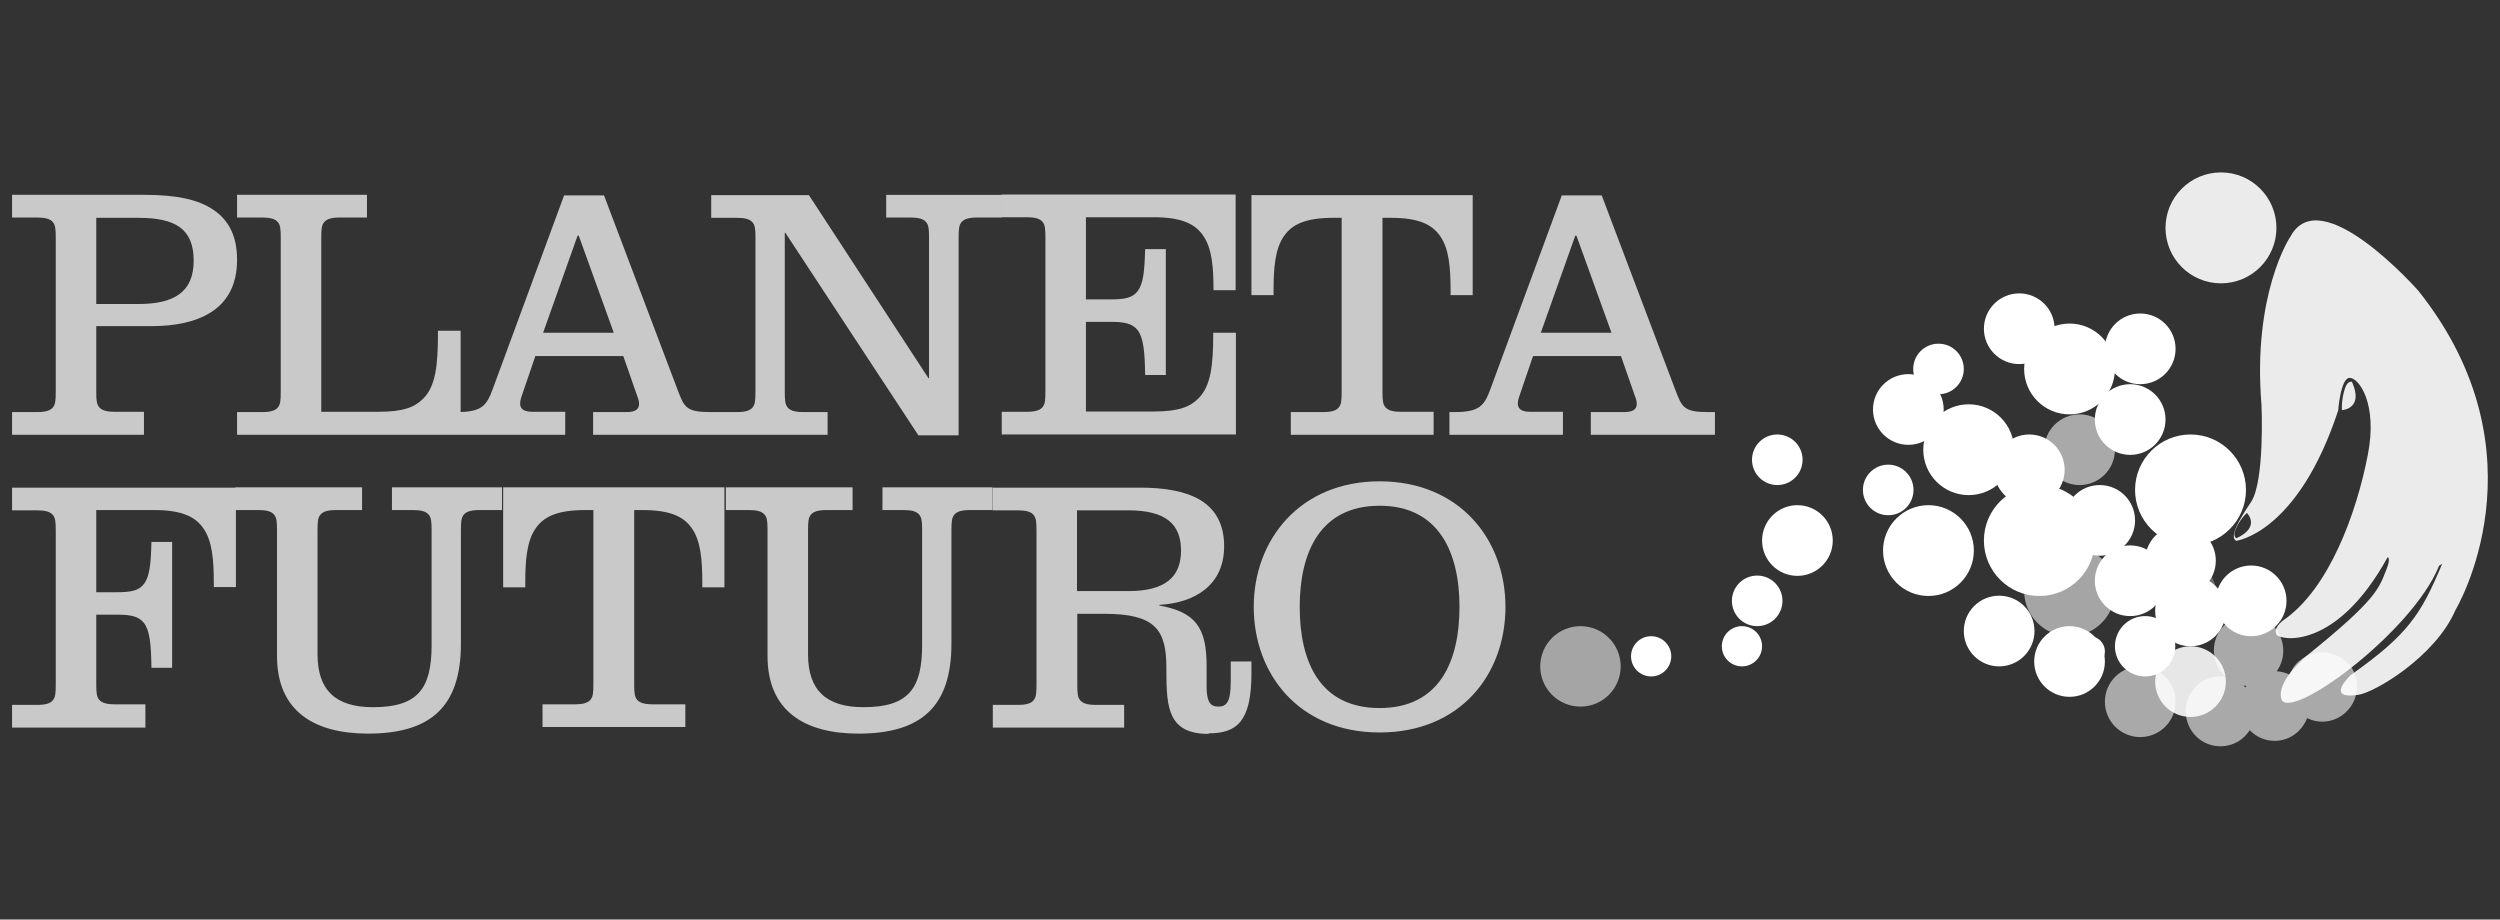 <?xml version="1.0" encoding="UTF-8"?><svg id="b" xmlns="http://www.w3.org/2000/svg" width="87" height="32" viewBox="0 0 87 32"><rect x="0" y="0" width="87" height="32" fill="#333333" stroke="none"/><g id="c"><rect width="87" height="32" style="fill:none;"/><g><path d="M5.01,15.12v-.79h-1.02c-.28,0-.44-.05-.53-.15-.09-.1-.11-.23-.11-.51v-2.32s1.89,0,1.89,0c.85,0,1.55-.14,2.08-.47,.58-.36,.93-.95,.93-1.84,0-.8-.27-1.36-.81-1.73-.54-.37-1.29-.53-2.43-.53H.42v.79h.88c.28,0,.44,.05,.53,.15,.1,.11,.11,.25,.11,.58v5.31c0,.33-.01,.47-.11,.58-.09,.1-.25,.15-.53,.15H.42v.79s4.59,0,4.59,0Zm-.2-4.54h-1.46v-3h1.46c1.29,0,1.93,.38,1.93,1.49s-.7,1.51-1.93,1.51Zm11.22,4.54v-3.61h-.79v.1c0,1.07-.07,1.83-.52,2.27-.29,.29-.68,.45-1.56,.45h-1.98v-6.03c0-.33,.01-.47,.11-.58,.09-.1,.25-.15,.53-.15h.95v-.79h-4.52v.79h.88c.28,0,.44,.05,.53,.15,.1,.11,.11,.25,.11,.58v5.31c0,.33-.01,.47-.11,.58-.09,.1-.25,.15-.53,.15h-.88v.79h7.77Zm3.64,0v-.79h-1.14c-.33,0-.43-.12-.43-.29,0-.12,.05-.25,.1-.39l.43-1.26h3.06l.45,1.29c.05,.15,.1,.25,.1,.37,0,.17-.1,.29-.43,.29h-1.17v.79h4.32v-.79h-.25c-.84,0-.9-.18-1.12-.75l-2.57-6.79h-1.39l-2.48,6.73c-.22,.6-.39,.81-1.26,.81h-.17v.79h3.94Zm1.69-3.54h-2.46l1.2-3.38h.04l1.22,3.38Zm12,3.56v-6.84c0-.33,.01-.47,.11-.58,.09-.1,.25-.15,.53-.15h.86v-.79h-4.02v.79h.85c.28,0,.44,.05,.53,.15,.09,.1,.11,.23,.11,.51v4.93h-.02l-4.16-6.37h-3.4v.79h.9c.28,0,.44,.05,.53,.15,.09,.1,.11,.23,.11,.51v5.37c0,.33-.01,.47-.11,.58-.09,.1-.25,.15-.53,.15h-.9v.79h4.05v-.79h-.85c-.28,0-.44-.05-.53-.15-.1-.11-.11-.25-.11-.58v-5.51h.02l4.63,7.05h1.4Zm9.65-.02v-3.54h-.79v.02c0,1.07-.07,1.83-.52,2.27-.29,.29-.68,.45-1.56,.45h-2.35v-3.12h.85c.5,0,.77,.06,.95,.29,.2,.26,.25,.74,.26,1.56h.72v-4.38h-.72c-.02,.75-.06,1.2-.26,1.46-.17,.23-.44,.29-.95,.29h-.85v-2.86h2.36c.97,0,1.44,.23,1.72,.64,.31,.44,.36,1.12,.36,1.88v.02h.77v-3.33h-8.14v.79h.88c.28,0,.44,.05,.53,.15,.1,.11,.11,.25,.11,.58v5.31c0,.33-.01,.47-.11,.58-.09,.1-.25,.15-.53,.15h-.88v.79h8.14Zm6.88,0v-.79h-1.14c-.28,0-.44-.05-.53-.15-.09-.1-.11-.23-.11-.51V7.58h.29c.97,0,1.44,.23,1.72,.64,.31,.44,.36,1.12,.36,1.88v.17h.77v-3.48h-7.7v3.48h.77v-.17c0-.76,.05-1.44,.36-1.88,.28-.41,.75-.64,1.72-.64h.29v6.03c0,.33-.01,.47-.11,.58-.09,.1-.25,.15-.53,.15h-1.13v.79h4.96Zm4.5,0v-.79h-1.14c-.33,0-.43-.12-.43-.29,0-.12,.05-.25,.1-.39l.43-1.26h3.06l.45,1.29c.05,.15,.1,.25,.1,.37,0,.17-.1,.29-.43,.29h-1.17v.79h4.32v-.79h-.25c-.84,0-.9-.18-1.12-.75l-2.57-6.79h-1.39l-2.48,6.73c-.22,.6-.39,.81-1.26,.81h-.17v.79h3.94Zm1.69-3.54h-2.46l1.2-3.38h.04l1.22,3.38h0ZM5.06,25.3v-.79h-1.07c-.28,0-.44-.05-.53-.15-.09-.1-.11-.23-.11-.51v-2.46s.71,0,.71,0c.5,0,.77,.06,.95,.29,.2,.26,.25,.74,.26,1.56h.72v-4.38h-.72c-.02,.75-.06,1.2-.26,1.46-.17,.23-.44,.29-.95,.29h-.71v-2.86h2.01c.97,0,1.44,.23,1.72,.64,.31,.44,.36,1.12,.36,1.88v.16h.77v-3.46H.42v.79h.88c.28,0,.44,.05,.53,.15,.1,.11,.11,.25,.11,.58v5.31c0,.33-.01,.47-.11,.58-.09,.1-.25,.15-.53,.15H.42v.79H5.06Zm7.74,.23c2.15,0,3.24-.9,3.24-3.13v-3.92c0-.33,.01-.47,.11-.58,.09-.1,.25-.15,.53-.15h.79v-.79h-3.83v.79h.74c.28,0,.44,.05,.53,.15,.1,.11,.11,.25,.11,.58v3.97c0,1.52-.48,2.16-2.04,2.16-1.31,0-1.93-.6-1.93-1.84v-4.29c0-.33,.01-.47,.11-.58,.09-.1,.25-.15,.53-.15h.91v-.79h-4.41v.79h.81c.28,0,.44,.05,.53,.15,.1,.11,.11,.25,.11,.58v4.35c0,1.93,1.31,2.7,3.17,2.7Zm11.05-.23v-.79h-1.14c-.28,0-.44-.05-.53-.15-.09-.1-.11-.23-.11-.51v-6.1h.29c.97,0,1.44,.23,1.72,.64,.31,.44,.36,1.12,.36,1.88v.17h.77v-3.48h-7.7v3.48h.77v-.17c0-.76,.05-1.44,.36-1.88,.28-.41,.75-.64,1.72-.64h.29v6.03c0,.33-.01,.47-.11,.58-.09,.1-.25,.15-.53,.15h-1.13v.79h4.96Zm6.02,.23c2.15,0,3.24-.9,3.24-3.13v-3.92c0-.33,.01-.47,.11-.58,.09-.1,.25-.15,.53-.15h.79v-.79h-3.83v.79h.74c.28,0,.44,.05,.53,.15,.09,.1,.11,.23,.11,.51v4.04c0,1.52-.48,2.16-2.04,2.16-1.31,0-1.93-.6-1.93-1.84v-4.29c0-.33,.01-.47,.11-.58,.09-.1,.25-.15,.53-.15h.91v-.79h-4.41v.79h.81c.28,0,.44,.05,.53,.15,.09,.1,.11,.23,.11,.51v4.42c0,1.93,1.31,2.7,3.17,2.7h0Zm12.19-.01c.99,0,1.49-.42,1.49-2.09v-.41h-.72v.69c0,.71-.14,.88-.43,.88s-.41-.18-.41-.7v-.72c0-1.34-.39-1.87-1.65-2.1v-.02c1.25-.07,2.26-.69,2.26-2.04,0-1.61-1.31-2.04-2.92-2.04h-5.13v.79h.88c.28,0,.44,.05,.53,.15,.1,.11,.11,.25,.11,.58v5.31c0,.33-.01,.47-.11,.58-.09,.1-.25,.15-.53,.15h-.88v.79h4.57v-.79h-.99c-.28,0-.44-.05-.53-.15-.1-.11-.11-.25-.11-.58v-2.44h.93c1.76,0,2.17,.53,2.17,1.87v.12c0,1.29,.07,2.19,1.47,2.19Zm-2.79-4.95h-1.79v-2.81h1.79c1.31,0,1.83,.49,1.83,1.4s-.54,1.41-1.83,1.41Zm8.74,4.92c2.8,0,4.38-2.01,4.38-4.37s-1.61-4.37-4.38-4.37-4.38,2.03-4.38,4.37,1.58,4.37,4.38,4.37Zm0-.85c-2.08,0-2.78-1.61-2.78-3.52s.72-3.52,2.78-3.52,2.78,1.62,2.78,3.52-.7,3.52-2.78,3.52Z" style="fill:#c9c9c9;"/><g><circle cx="62.55" cy="18.81" r="1.23" style="fill:#fff;"/><circle cx="60.62" cy="22.49" r=".7" style="fill:#fff;"/><circle cx="61.15" cy="20.91" r=".88" style="fill:#fff;"/><circle cx="61.85" cy="16" r=".88" style="fill:#fff;"/><circle cx="57.46" cy="22.84" r=".7" style="fill:#fff;"/><circle cx="55" cy="23.19" r="1.4" style="fill:#fff; isolation:isolate; opacity:.56;"/><circle cx="76.23" cy="17.05" r="1.93" style="fill:#fff;"/><circle cx="70.97" cy="18.81" r="1.93" style="fill:#fff;"/><circle cx="77.29" cy="7.93" r="1.93" style="fill:#fff; isolation:isolate; opacity:.9;"/><circle cx="72.02" cy="12.84" r="1.58" style="fill:#fff;"/><circle cx="68.51" cy="15.65" r="1.58" style="fill:#fff;"/><circle cx="72.02" cy="20.56" r="1.58" style="fill:#fff; isolation:isolate; opacity:.56;"/><circle cx="67.11" cy="19.16" r="1.58" style="fill:#fff;"/><circle cx="72.02" cy="23.02" r="1.23" style="fill:#fff;"/><circle cx="76.23" cy="21.26" r="1.23" style="fill:#fff;"/><circle cx="73.07" cy="18.11" r="1.23" style="fill:#fff;"/><circle cx="74.48" cy="12.14" r="1.23" style="fill:#fff;"/><circle cx="72.72" cy="22.67" r=".53" style="fill:#fff;"/><circle cx="66.41" cy="14.25" r="1.23" style="fill:#fff;"/><circle cx="70.62" cy="16.35" r="1.23" style="fill:#fff;"/><circle cx="78.34" cy="20.91" r="1.23" style="fill:#fff;"/><circle cx="74.13" cy="14.6" r="1.23" style="fill:#fff;"/><circle cx="74.48" cy="24.42" r="1.23" style="fill:#fff; isolation:isolate; opacity:.58;"/><circle cx="72.37" cy="15.65" r="1.23" style="fill:#fff; isolation:isolate; opacity:.58;"/><circle cx="74.65" cy="22.49" r="1.05" style="fill:#fff;"/><circle cx="74.13" cy="20.21" r="1.23" style="fill:#fff;"/><circle cx="76.23" cy="23.72" r="1.23" style="fill:#fff; isolation:isolate; opacity:.88;"/><circle cx="70.27" cy="11.44" r="1.23" style="fill:#fff;"/><path d="M81.72,23.11c-.44-.5-1.2-.55-1.7-.11,0,0,0,0-.01,0-.15,.13-.26,.3-.33,.48-.14-.07-.29-.11-.45-.12,.35-.49,.29-1.16-.13-1.59-.47-.47-1.23-.46-1.7,0,0,0,0,0-.01,.01-.47,.48-.46,1.25,.02,1.73,.01,.01,.03,.03,.04,.04-.43-.07-.86,.11-1.13,.45-.41,.53-.32,1.29,.2,1.71,.52,.41,1.28,.33,1.69-.19,.03-.03,.05-.07,.08-.11,.45,.47,1.19,.5,1.67,.06,.15-.14,.26-.3,.33-.48,.44,.22,.97,.14,1.33-.19,.5-.45,.54-1.22,.1-1.72Zm-3.54,.76s-.02,.03-.04,.05c-.02-.02-.04-.04-.07-.06,.03,0,.07,0,.1,.01Z" style="fill:#fff; isolation:isolate; opacity:.58;"/><circle cx="69.57" cy="21.96" r="1.23" style="fill:#fff;"/><circle cx="75.88" cy="19.51" r="1.23" style="fill:#fff;"/><circle cx="67.46" cy="12.84" r=".88" style="fill:#fff;"/><circle cx="65.71" cy="17.05" r=".88" style="fill:#fff;"/><circle cx="76.23" cy="20.56" r=".88" style="fill:#fff; isolation:isolate; opacity:.29;"/><g style="opacity:.9;"><path d="M81.51,14.27s.76-.04,.34-.98c0,0-.12-.05-.21,.14-.08,.18-.16,.53-.14,.84Z" style="fill:#fff;"/><path d="M79.69,8.26s-1.31,1.98-.99,5.83c0,0,.12,2.67-.37,3.39-.39,.58-.77,1.21-.51,1.34,0,0,2.14-.25,3.55-4.54,0,0,.08-1.13,.4-1.13,.32,0,.98,.9,.63,2.68-.39,2.02-1.35,4.68-2.96,5.77,0,0-.36,.27-.21,.49,.13,.19,2.07,.56,3.86-2.7,0,0,.12,.02-.04,.42-.27,.69-.35,1.05-2.75,2.99,0,0-1.09,.88-.91,1.52,.24,.84,4.54-2.28,5.49-4.63,0,0,.12-.09,.1-.05-.74,1.76-1.18,2.44-3.17,3.85,0,0-.94,.87,.26,.69,.59-.09,2.69-1.34,3.38-2.95,0,0,3.25-5.41-1.29-11.11,0,0-3.44-3.91-4.47-1.85h0Zm-1.86,10.47s-.11-.04-.06-.22c.05-.18,.21-.46,.42-.66,0,0,.5,.48-.36,.88h0Z" style="fill:#fff;"/></g></g></g></g></svg>